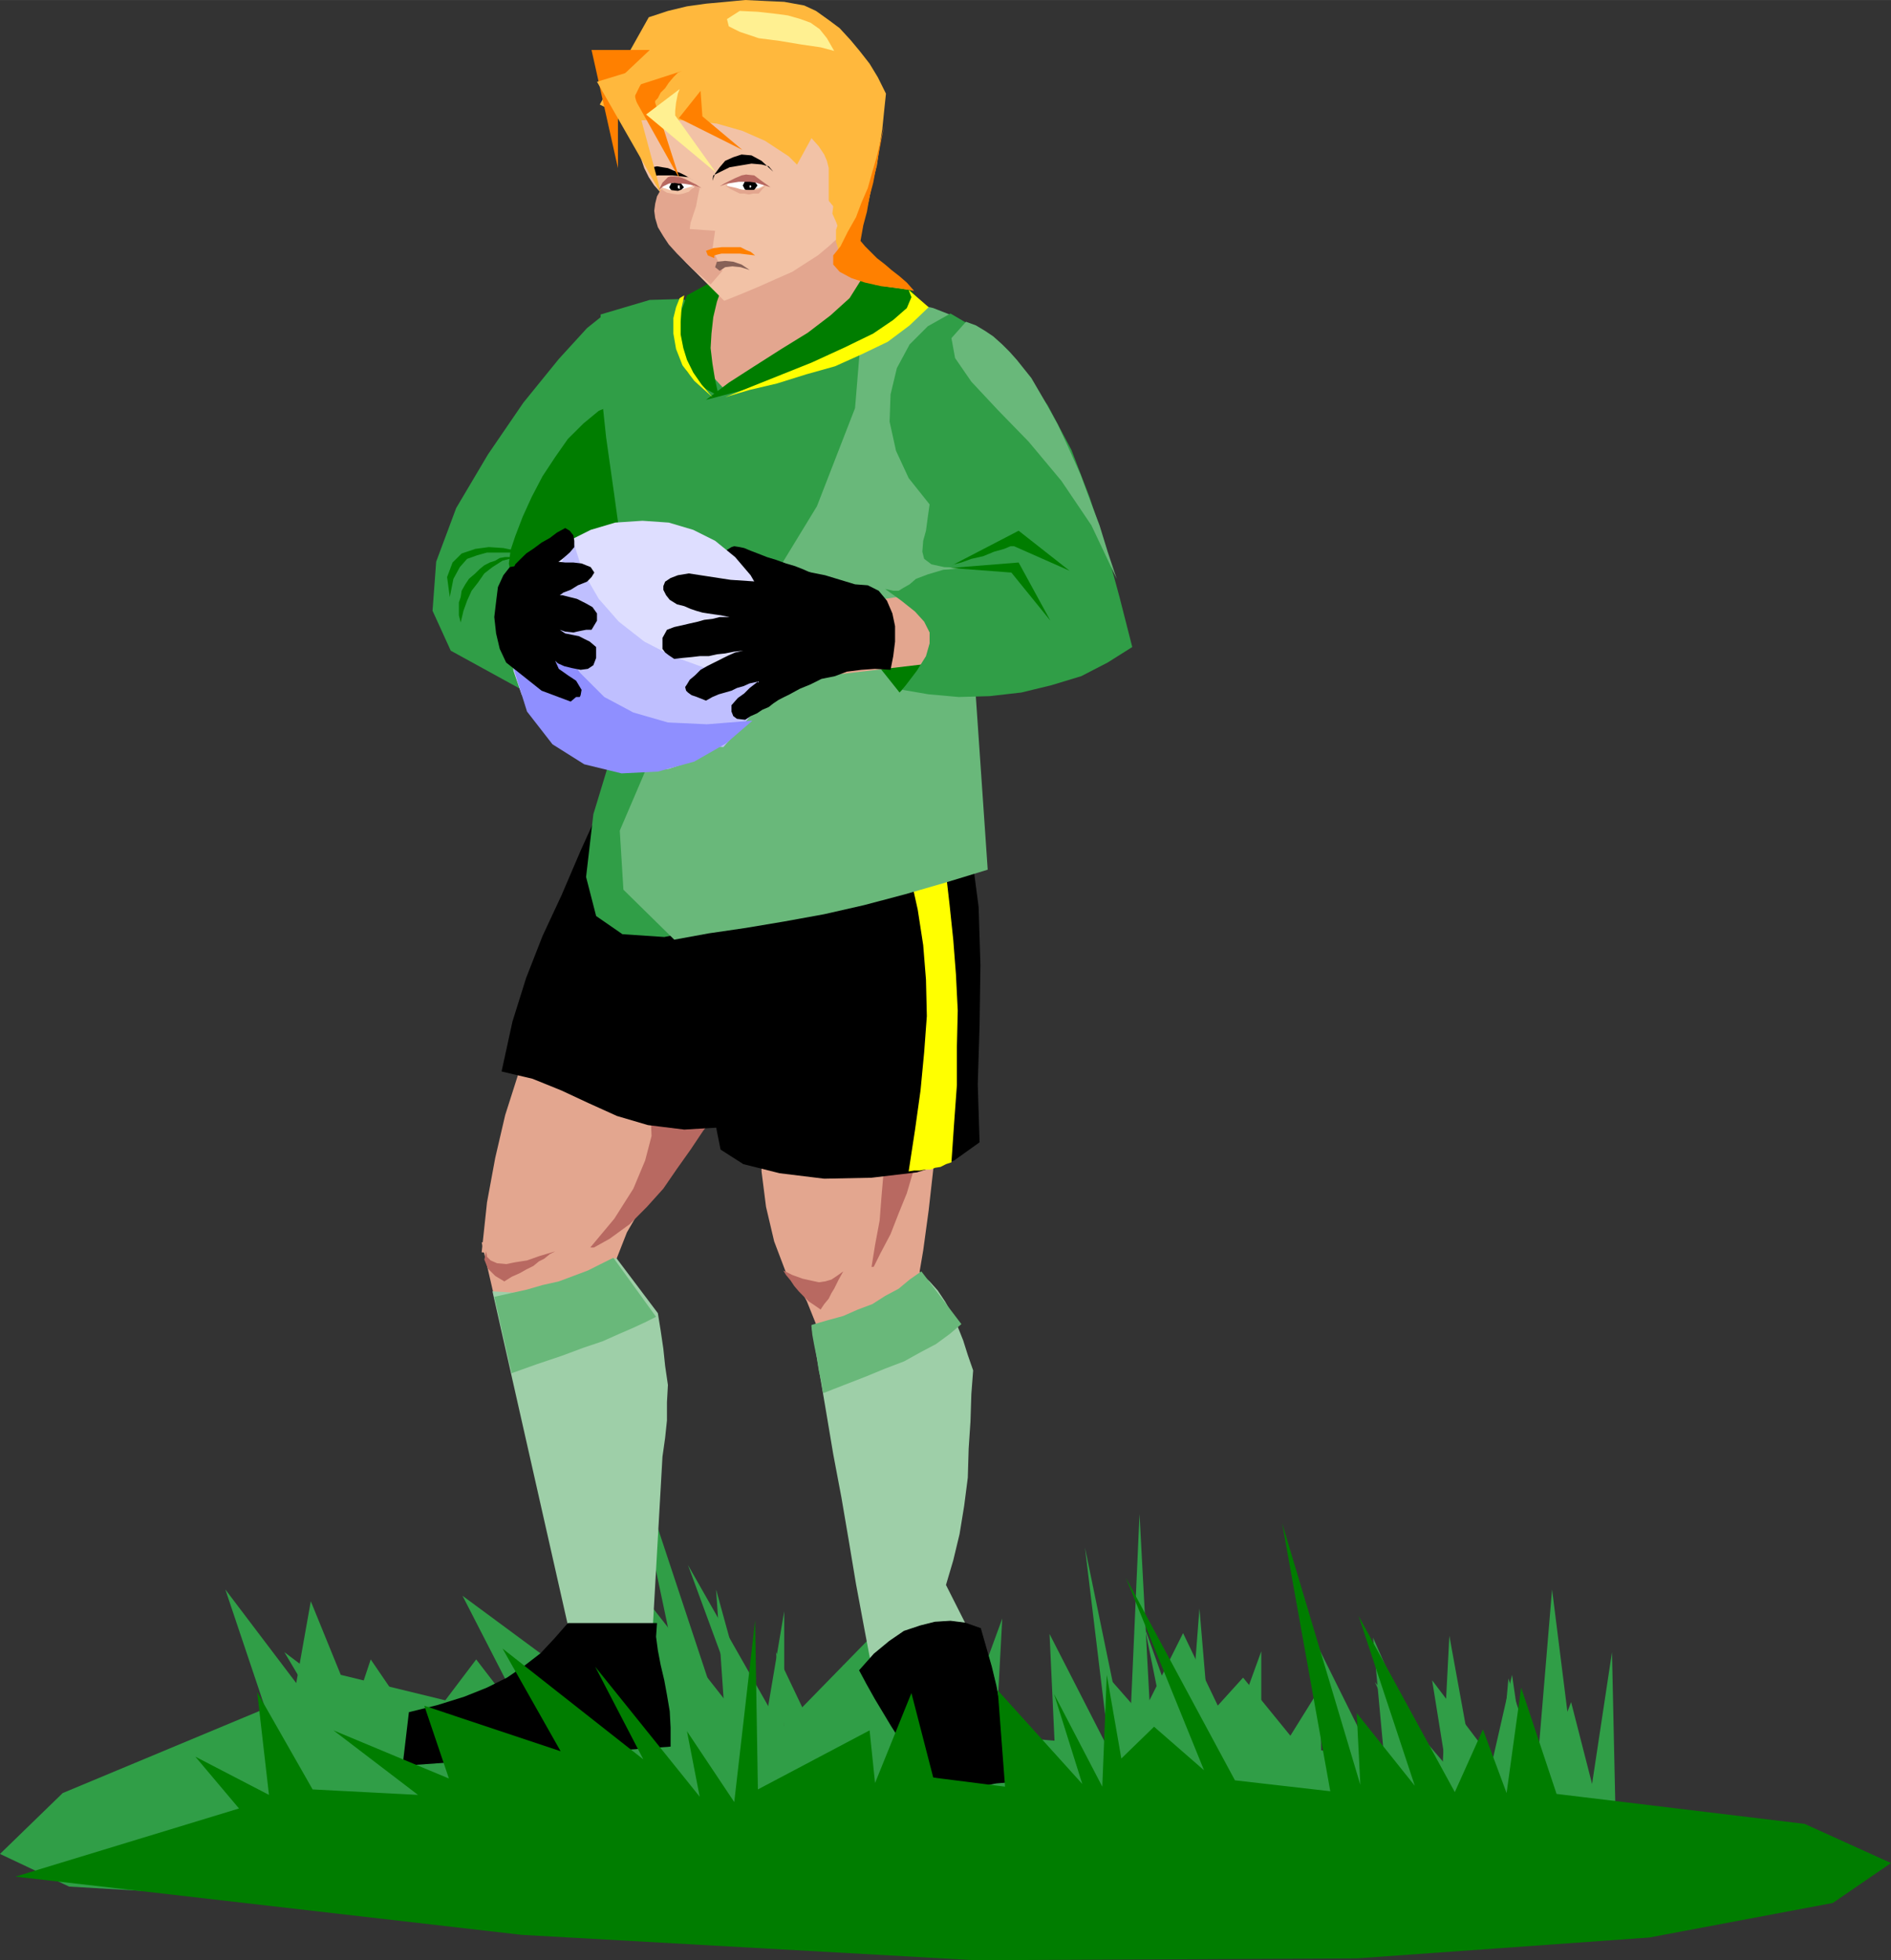 <?xml version="1.0" encoding="UTF-8"?>
<!DOCTYPE svg PUBLIC "-//W3C//DTD SVG 1.1//EN" "http://www.w3.org/Graphics/SVG/1.1/DTD/svg11.dtd">
<!-- Creator: CorelDRAW X6 -->
<svg xmlns="http://www.w3.org/2000/svg" xml:space="preserve" width="202.495mm" height="209.89mm" version="1.1" style="shape-rendering:geometricPrecision; text-rendering:geometricPrecision; image-rendering:optimizeQuality; fill-rule:evenodd; clip-rule:evenodd"
viewBox="0 0 19756 20477"
 xmlns:xlink="http://www.w3.org/1999/xlink">
 <rect x="0" y="0" width="19756" height="20477" fill="#333333" stroke="none"/>
 <defs>
  <style type="text/css">
   <![CDATA[
    .str0 {stroke:black;stroke-width:9.483}
    .fil4 {fill:black}
    .fil5 {fill:#007D00}
    .fil0 {fill:#309E47}
    .fil7 {fill:#69B87A}
    .fil15 {fill:#876157}
    .fil10 {fill:#8F8FFF}
    .fil11 {fill:#9ECFA8}
    .fil3 {fill:#B86961}
    .fil9 {fill:#BFBFFF}
    .fil8 {fill:#DEDEFF}
    .fil1 {fill:#E3A68F}
    .fil12 {fill:#F2C2A6}
    .fil13 {fill:#FF8000}
    .fil2 {fill:#FFB83D}
    .fil14 {fill:#FFF091}
    .fil6 {fill:yellow}
    .fil16 {fill:white}
   ]]>
  </style>
 </defs>
 <g id="Layer_x0020_1">
  <g id="_208203640">
   <polygon class="fil0" points="655,18731 0,19367 722,19708 2506,19813 5041,19765 8012,19613 11136,19443 14088,19319 16557,19329 16215,16604 16015,18996 15797,17496 15474,18911 15142,17088 15057,18731 14345,17107 14487,18645 13737,17136 14174,18731 13177,18379 13177,17250 12864,18113 12360,17060 12009,17762 11905,15816 11791,18379 11335,16167 11592,18294 10965,17069 11022,18294 9778,18113 9864,15987 9427,18028 9398,16794 8193,18028 8193,16832 7946,18294 7481,16604 7585,18113 6560,15019 7196,18028 5611,14487 6427,17848 4832,16670 5573,18113 4975,17335 4652,17762 3560,17496 3247,16727 3095,17582 2354,16604 2772,17848 "/>
   <polygon class="fil0" points="1282,18493 16879,18996 16841,17259 16633,18636 16414,17781 16101,18588 15759,17534 15674,18493 14962,17553 15104,18436 14364,17572 14791,18493 13803,18284 13794,17629 13481,18132 12987,17525 12626,17924 12531,16803 12417,18284 11962,17012 12209,18237 11592,17534 11639,18237 10405,18132 10471,16908 10044,18076 10016,17364 8810,18076 8810,17392 8573,18237 8107,17259 8202,18132 7187,16348 7823,18076 6228,16044 7044,17981 5449,17307 6190,18132 5592,17686 5269,17924 4177,17781 3873,17335 3712,17819 2971,17259 3399,17981 "/>
   <polygon class="fil1" points="7490,2848 7101,4386 9047,3152 8886,1756 "/>
   <polygon class="fil2" points="8990,2478 9028,2278 9076,2098 9114,1908 9161,1728 9190,1528 9218,1348 9237,1158 9256,978 9171,807 9085,665 8981,532 8886,418 8772,294 8658,209 8525,114 8402,57 8193,19 7993,10 7785,0 7585,19 7376,38 7177,66 6978,114 6778,180 6266,1092 "/>
   <polygon class="fil1" points="6114,9408 5895,9892 5715,10357 5544,10794 5411,11231 5278,11648 5174,12095 5088,12560 5032,13082 5231,13101 5411,13148 5582,13205 5744,13272 5886,13329 6057,13386 6237,13433 6456,13462 6408,13234 6550,12873 6826,12398 7206,11876 7633,11307 8088,10756 8516,10243 8895,9816 "/>
   <polygon class="fil1" points="8221,10386 8107,10747 8031,11117 7974,11487 7956,11867 7956,12237 8003,12607 8088,12968 8221,13319 9579,13452 9645,13063 9702,12645 9750,12218 9797,11781 9835,11335 9892,10908 9968,10490 10073,10111 "/>
   <polygon class="fil3" points="6133,13072 6418,12731 6617,12417 6740,12123 6807,11867 6797,11610 6731,11392 6607,11183 6437,11003 7490,11639 7348,11810 7215,12009 7073,12209 6930,12417 6759,12607 6579,12788 6370,12940 "/>
   <polygon class="fil4" points="6759,7120 6522,7794 6294,8383 6066,8886 5867,9351 5668,9778 5497,10215 5354,10671 5240,11193 5563,11269 5867,11392 6152,11525 6446,11658 6769,11753 7149,11800 7614,11772 8193,11658 9351,8022 "/>
   <polygon class="fil3" points="9095,13300 9199,13091 9304,12892 9389,12674 9474,12465 9541,12237 9607,12009 9655,11762 9702,11525 9066,11525 9133,11686 9190,11867 9209,12066 9228,12285 9209,12503 9190,12750 9142,13006 "/>
   <polygon class="fil4" points="9398,7595 9759,7937 10006,8383 10148,8895 10224,9474 10243,10082 10234,10709 10215,11326 10234,11933 9968,12123 9579,12247 9104,12303 8611,12313 8145,12256 7766,12161 7528,12009 7490,11819 7376,11202 7300,10642 7262,10111 7253,9617 7262,9123 7300,8649 7357,8155 7443,7652 7652,7652 7861,7661 8079,7661 8316,7680 8544,7671 8810,7661 9085,7633 "/>
   <polygon class="fil0" points="6323,3275 6133,3427 5838,3750 5468,4206 5098,4747 4766,5307 4557,5867 4519,6380 4709,6797 5971,7490 6826,5326 6712,5051 6626,4813 6541,4585 6484,4367 6418,4130 6370,3873 6342,3589 "/>
   <polygon class="fil5" points="6437,4215 6256,4291 6095,4424 5933,4585 5800,4775 5668,4975 5554,5193 5459,5402 5383,5601 5335,5744 5316,5886 5335,5990 5449,6066 5668,6076 6038,6038 6569,5905 7319,5687 7281,5611 7187,5440 7063,5193 6921,4927 6759,4642 6617,4414 6503,4253 "/>
   <polygon class="fil0" points="6275,3285 6788,3133 7130,3123 7310,3209 7395,3380 7414,3570 7424,3769 7452,3940 7557,4054 7766,3949 8041,3807 8354,3645 8705,3494 9047,3351 9380,3266 9674,3237 9911,3313 9959,3902 10006,4604 10035,5354 10073,6152 10101,6930 10148,7690 10196,8383 10281,8990 9209,9237 8297,9484 7528,9674 6940,9788 6503,9759 6228,9569 6123,9161 6199,8506 6427,7756 6541,7063 6550,6408 6503,5791 6418,5174 6332,4566 6266,3940 "/>
   <polygon class="fil6" points="9512,9161 9588,9503 9645,9873 9674,10234 9683,10614 9655,10993 9617,11392 9560,11800 9493,12237 9550,12228 9607,12228 9664,12218 9721,12218 9769,12199 9826,12190 9883,12161 9940,12142 9968,11734 9997,11335 9997,10936 10006,10557 9987,10177 9959,9816 9921,9455 9883,9123 "/>
   <polygon class="fil7" points="9019,3218 8933,4263 8535,5288 7956,6237 7338,7139 6788,7946 6475,8677 6513,9294 7044,9816 7405,9750 7794,9693 8193,9626 8611,9550 9028,9455 9455,9342 9883,9218 10319,9085 9921,3285 9750,3218 9626,3190 9522,3180 9436,3190 9342,3199 9247,3218 9142,3218 "/>
   <polygon class="fil5" points="9398,7234 9019,6759 9902,6702 "/>
   <polygon class="fil1" points="5032,12978 5981,17088 6712,17041 6655,16623 6712,16158 6807,15636 6911,15104 6949,14544 6883,14012 6664,13500 6247,13035 "/>
   <polygon class="fil1" points="8250,13262 8430,13595 8582,13974 8686,14383 8781,14829 8838,15284 8905,15778 8971,16272 9038,16784 10186,17145 9883,16604 9807,16110 9854,15626 9978,15171 10073,14696 10092,14231 9940,13737 9569,13234 9389,13234 9218,13234 9057,13234 8905,13243 8743,13243 8592,13243 8421,13253 "/>
   <polygon class="fil1" points="8686,6342 9797,6171 10120,6883 8762,7044 "/>
   <polygon class="fil0" points="9930,3275 10319,3503 10661,3835 10946,4234 11193,4699 11383,5193 11554,5715 11696,6237 11829,6759 11572,6921 11297,7063 10984,7158 10671,7234 10338,7272 10016,7281 9702,7253 9427,7206 9579,7006 9674,6854 9712,6721 9712,6607 9655,6494 9560,6389 9417,6275 9247,6152 9332,6171 9389,6171 9436,6142 9503,6104 9569,6047 9693,6000 9854,5952 10101,5933 9864,5924 9731,5895 9655,5838 9636,5763 9645,5649 9674,5544 9693,5402 9712,5269 9493,4994 9361,4709 9294,4405 9304,4120 9370,3845 9503,3598 9693,3408 "/>
   <polygon class="fil4" points="8573,6057 8487,5990 8402,5952 8307,5914 8212,5886 8107,5848 8012,5819 7918,5782 7842,5753 7775,5725 7728,5715 7671,5706 7642,5715 7595,5744 7595,5829 7566,5867 7585,5924 7633,5962 7709,6019 7794,6066 7908,6142 8031,6218 8164,6323 "/>
   <polygon class="fil8" points="6712,5440 6987,5459 7243,5535 7471,5649 7680,5819 7842,6009 7974,6237 8050,6475 8088,6750 8050,7006 7974,7253 7842,7471 7680,7671 7471,7823 7243,7946 6987,8031 6712,8060 6427,8031 6171,7946 5943,7823 5744,7671 5573,7471 5449,7253 5364,7006 5345,6750 5364,6475 5449,6237 5573,6009 5744,5819 5943,5649 6171,5535 6427,5459 "/>
   <polygon class="fil9" points="5981,5630 6085,5962 6256,6256 6465,6494 6731,6702 7025,6854 7367,6978 7737,7063 8145,7130 7557,7804 6199,7709 5497,6826 5554,6674 5611,6522 5668,6370 5725,6228 5781,6076 5848,5924 5914,5772 "/>
   <polygon class="fil10" points="5630,5791 5715,6285 5857,6702 6057,7025 6313,7281 6617,7443 6978,7547 7386,7566 7861,7528 7585,7766 7253,7956 6873,8060 6494,8079 6104,7984 5772,7775 5506,7433 5354,6949 "/>
   <polygon class="fil4" points="8933,6104 8620,6009 8430,5971 8307,5981 8221,6019 8098,6057 7918,6076 7633,6057 7196,5990 7082,6009 7006,6038 6949,6076 6930,6123 6930,6161 6959,6218 6997,6266 7073,6313 7149,6332 7215,6361 7272,6380 7338,6399 7395,6408 7462,6418 7528,6427 7623,6446 7519,6446 7443,6465 7357,6475 7291,6494 7206,6513 7130,6531 7044,6550 6968,6579 6921,6664 6921,6750 6921,6778 6949,6816 6987,6845 7044,6883 7130,6873 7225,6864 7310,6854 7405,6854 7490,6835 7576,6826 7671,6807 7766,6797 7680,6816 7614,6845 7557,6873 7500,6902 7443,6930 7386,6959 7319,6997 7262,7054 7206,7101 7177,7149 7158,7177 7168,7215 7187,7234 7225,7262 7281,7281 7376,7319 7443,7281 7509,7253 7576,7234 7642,7215 7699,7187 7766,7168 7832,7139 7918,7120 7832,7187 7775,7244 7709,7291 7642,7367 7642,7433 7661,7481 7699,7509 7785,7519 7842,7481 7908,7452 7965,7414 8031,7386 8079,7348 8136,7310 8193,7281 8250,7253 8354,7196 8468,7149 8582,7092 8724,7063 8848,7016 9000,6997 9142,6987 9304,6997 9332,6854 9351,6702 9351,6541 9323,6408 9266,6275 9180,6171 9066,6114 "/>
   <polygon class="fil4" points="5421,5905 5497,5876 5573,5867 5658,5857 5744,5867 5819,5867 5905,5876 5990,5876 6076,5886 6171,5924 6209,5981 6180,6028 6133,6076 6038,6114 5962,6161 5886,6190 5848,6218 5876,6218 5952,6237 6028,6256 6123,6304 6190,6342 6237,6408 6237,6484 6180,6579 6123,6579 6076,6588 6028,6598 5990,6607 5905,6598 5848,6579 5905,6617 6000,6636 6047,6645 6104,6674 6161,6702 6228,6759 6228,6873 6199,6949 6142,6987 6066,6997 5971,6978 5895,6959 5829,6930 5800,6902 5838,6987 5933,7054 6019,7111 6076,7206 6066,7262 6057,7281 6019,7281 5962,7329 5658,7215 5288,6921 5221,6778 5183,6617 5164,6446 5183,6285 5202,6133 5259,6009 5326,5924 "/>
   <polygon class="fil4" points="5354,5971 5383,5895 5440,5838 5497,5782 5582,5725 5658,5668 5744,5620 5819,5563 5905,5516 5952,5544 5990,5592 6000,5649 6000,5715 5952,5772 5876,5838 5800,5895 5734,5962 5715,5962 5668,5962 5611,5962 5544,5962 5468,5962 5411,5962 5364,5962 "/>
   <polygon class="fil11" points="8478,13851 8649,13794 8819,13747 8981,13690 9133,13633 9266,13557 9398,13481 9512,13395 9626,13310 9712,13386 9797,13481 9873,13595 9949,13728 10006,13860 10063,14003 10111,14155 10167,14316 10148,14563 10139,14848 10120,15133 10111,15436 10073,15731 10025,16025 9959,16300 9883,16557 10281,17345 10130,17354 9978,17373 9835,17382 9693,17401 9541,17411 9398,17430 9256,17439 9114,17458 9028,17003 8943,16547 8867,16091 8791,15645 8705,15190 8630,14743 8554,14297 "/>
   <polygon class="fil11" points="6437,13139 6294,13234 6152,13319 5990,13395 5838,13452 5668,13481 5497,13509 5316,13500 5145,13490 5943,17022 6816,17069 6921,15218 6949,15019 6968,14838 6968,14648 6978,14468 6949,14269 6930,14088 6902,13898 6873,13718 "/>
   <polygon class="fil3" points="5079,13072 5088,13129 5126,13167 5193,13196 5288,13205 5383,13186 5506,13167 5639,13120 5800,13072 5744,13101 5687,13148 5630,13177 5573,13224 5497,13262 5430,13300 5345,13338 5269,13386 5174,13329 5098,13253 5060,13158 "/>
   <polygon class="fil3" points="8183,13272 8278,13319 8383,13357 8468,13376 8554,13395 8620,13386 8686,13367 8743,13329 8810,13281 8762,13367 8715,13462 8686,13509 8658,13566 8611,13623 8573,13680 8506,13633 8449,13595 8392,13538 8345,13490 8297,13433 8259,13376 8212,13319 "/>
   <polygon class="fil7" points="8478,13841 8639,13794 8810,13747 8962,13680 9114,13623 9247,13538 9389,13462 9503,13367 9626,13281 10044,13832 9921,13936 9778,14041 9617,14126 9446,14221 9247,14297 9038,14383 8819,14468 8601,14553 8592,14515 8582,14440 8554,14316 8535,14193 8506,14050 8487,13946 8478,13860 "/>
   <polygon class="fil7" points="5164,13547 5335,13509 5506,13471 5668,13424 5838,13386 5990,13329 6142,13272 6275,13205 6408,13139 6854,13756 6740,13813 6617,13870 6465,13936 6294,14012 6095,14079 5867,14164 5611,14250 5345,14345 "/>
   <polygon class="fil5" points="9930,5914 10642,5544 11174,5962 10595,5706 10557,5706 10490,5734 10386,5763 10272,5810 10148,5838 10044,5876 9968,5895 "/>
   <polygon class="fil5" points="9930,5933 10642,5876 10974,6484 10566,5981 "/>
   <polygon class="fil5" points="5497,5791 5392,5753 5259,5725 5107,5715 4965,5734 4823,5782 4728,5876 4671,6028 4699,6237 4737,6047 4804,5924 4880,5838 4984,5801 5088,5772 5212,5772 5345,5772 "/>
   <polygon class="fil5" points="5392,5819 5335,5819 5278,5819 5221,5829 5174,5857 5117,5876 5060,5905 5013,5943 4965,5990 4899,6047 4861,6104 4823,6171 4813,6237 4794,6294 4794,6370 4794,6427 4813,6503 4842,6380 4880,6275 4927,6171 4994,6085 5060,5990 5145,5924 5250,5857 "/>
   <polygon class="fil7" points="10092,3361 9940,3532 9978,3740 10148,3987 10424,4282 10747,4614 11088,5022 11402,5487 11667,6047 11572,5763 11487,5487 11383,5212 11288,4956 11164,4680 11050,4433 10908,4177 10775,3949 10699,3854 10623,3759 10547,3674 10471,3598 10376,3513 10291,3456 10196,3399 "/>
   <polygon class="fil5" points="7509,4139 7471,3968 7443,3797 7424,3636 7433,3484 7452,3313 7490,3152 7547,2990 7642,2829 7177,3085 7101,3294 7073,3475 7082,3627 7120,3769 7177,3883 7272,3978 7376,4063 "/>
   <polygon class="fil12" points="6607,1263 6617,1367 6636,1471 6664,1566 6702,1671 6731,1756 6778,1851 6835,1937 6911,2022 6845,2155 6864,2297 6930,2449 7044,2601 7168,2744 7310,2886 7443,3019 7566,3142 7756,3066 7937,2990 8107,2914 8278,2839 8411,2753 8544,2668 8658,2573 8762,2478 8762,2392 8734,2316 8696,2231 8705,2155 8468,1861 8240,1633 7993,1471 7756,1367 7490,1291 7215,1263 6921,1244 "/>
   <polygon class="fil13" points="6788,522 6180,522 6456,1756 6456,835 "/>
   <polygon class="fil13" points="7319,949 7092,1234 7756,1566 7338,1215 "/>
   <polygon class="fil4" points="6835,1861 6816,1747 6864,1737 6921,1747 6978,1756 7044,1785 7101,1804 7158,1832 7206,1861 7262,1889 7187,1851 7111,1842 7025,1832 6949,1832 6873,1832 6835,1842 6807,1842 "/>
   <polygon class="fil13" points="7130,740 6569,921 7101,1870 6845,1073 6845,1054 6873,1025 6902,968 6949,921 6987,864 7035,807 7082,759 "/>
   <polygon class="fil2" points="6826,674 6237,854 6911,2032 6636,1016 6636,997 6655,959 6683,902 6712,854 6740,788 6778,731 6797,684 "/>
   <polygon class="fil14" points="7101,930 6750,1196 7481,1804 7054,1206 7054,1158 7063,1073 7082,978 "/>
   <polygon class="fil5" points="9028,2763 8990,2933 8876,3114 8677,3294 8440,3475 8164,3645 7880,3826 7614,3997 7376,4177 7737,4082 8088,3997 8411,3892 8724,3788 9000,3664 9256,3532 9474,3380 9655,3218 9588,3114 9522,3038 9446,2962 9370,2905 9285,2848 9199,2810 9114,2772 "/>
   <polygon class="fil1" points="6902,1984 7101,1842 7310,1965 7291,2051 7272,2155 7253,2212 7234,2269 7215,2326 7206,2392 7471,2411 7443,2601 7547,2829 7424,2971 7329,2886 7234,2810 7149,2725 7073,2649 6987,2554 6930,2468 6873,2373 6845,2278 6835,2202 6845,2127 6864,2051 "/>
   <polygon class="fil4" points="7443,1889 7471,1813 7519,1747 7576,1680 7661,1642 7747,1614 7851,1623 7956,1680 8079,1794 8031,1737 7956,1718 7851,1709 7737,1728 7623,1747 7528,1794 7452,1832 "/>
   <polygon class="fil13" points="7376,2620 7452,2592 7538,2582 7614,2582 7680,2582 7737,2582 7794,2611 7842,2630 7889,2668 7804,2658 7728,2649 7652,2649 7595,2649 7538,2649 7500,2658 7462,2668 7462,2696 7395,2668 "/>
   <polygon class="fil15" points="7519,2829 7471,2791 7490,2734 7576,2725 7661,2734 7747,2763 7832,2820 7737,2791 7652,2782 7576,2791 "/>
   <polygon class="fil16" points="7082,1908 7139,1908 7196,1918 7234,1937 7253,1956 7234,1965 7196,1984 7139,1994 7082,2003 7006,1994 6959,1984 6921,1965 6911,1956 6921,1937 6959,1918 7006,1908 "/>
   <polygon class="fil16" points="7794,1889 7861,1889 7927,1899 7965,1918 7984,1937 7965,1946 7927,1965 7861,1975 7794,1984 7709,1975 7652,1965 7604,1946 7595,1937 7604,1918 7652,1899 7709,1889 "/>
   <polygon class="fil4 str0" points="7842,1889 7880,1899 7908,1937 7880,1975 7842,1994 7785,1975 7766,1937 7785,1899 "/>
   <polygon class="fil4 str0" points="7063,1908 7111,1918 7139,1956 7111,1984 7063,2003 7016,1984 6997,1956 7016,1918 "/>
   <polygon class="fil3" points="7519,1946 7595,1918 7661,1908 7718,1899 7785,1899 7832,1899 7899,1908 7956,1927 8050,1956 7956,1889 7880,1832 7794,1823 7747,1832 7680,1861 7623,1889 7566,1918 "/>
   <polygon class="fil12" points="6911,1956 6997,1984 7082,1994 7168,1965 7262,1937 7234,1965 7196,2003 7139,2022 7082,2032 7016,2022 6968,2013 6921,1984 "/>
   <polygon class="fil3" points="7329,1965 7253,1937 7196,1927 7139,1918 7092,1918 7035,1908 6987,1918 6930,1946 6883,1984 6921,1908 6959,1870 6978,1851 7006,1842 7044,1842 7101,1851 7158,1870 7215,1899 7272,1927 "/>
   <polygon class="fil1" points="7576,1937 7614,1946 7661,1956 7699,1965 7756,1984 7832,1984 7918,1984 8003,1937 7965,1975 7927,2022 7870,2022 7823,2032 7775,2022 7728,2022 7633,1975 "/>
   <polygon class="fil16" points="7101,1937 7101,1956 7101,1965 7101,1975 7082,1965 7082,1956 7082,1937 "/>
   <polygon class="fil16" points="7842,1937 7851,1946 7842,1956 7842,1965 7832,1956 7832,1946 7832,1937 "/>
   <polygon class="fil12" points="8307,1756 8478,1443 8554,1528 8611,1614 8639,1680 8658,1756 8658,1832 8658,1918 8658,2003 8658,2127 "/>
   <polygon class="fil6" points="9493,3028 9522,3104 9474,3218 9332,3342 9123,3484 8829,3627 8478,3788 8050,3959 7576,4149 7832,4073 8117,4006 8421,3911 8724,3826 9000,3702 9275,3570 9503,3399 9702,3209 "/>
   <polygon class="fil6" points="7149,3085 7120,3218 7111,3361 7111,3494 7139,3636 7177,3759 7243,3892 7329,4016 7443,4149 7253,3978 7130,3816 7063,3645 7035,3484 7035,3323 7063,3209 7101,3114 "/>
   <polygon class="fil4 str0" points="8981,17449 9057,17591 9142,17743 9228,17886 9313,18028 9398,18161 9484,18294 9569,18417 9655,18541 9769,18569 9883,18607 9997,18626 10111,18645 10205,18645 10310,18645 10405,18626 10509,18617 10500,18408 10490,18208 10462,18009 10443,17810 10405,17610 10357,17411 10300,17212 10243,17012 10082,16955 9930,16936 9769,16946 9617,16984 9446,17041 9294,17145 9133,17278 "/>
   <polygon class="fil4" points="5933,16955 5791,17117 5649,17269 5478,17401 5297,17525 5088,17629 4851,17724 4576,17810 4272,17886 4206,18446 7006,18246 7006,18047 6997,17876 6968,17705 6940,17553 6902,17392 6873,17240 6854,17098 6864,16955 "/>
   <polygon class="fil5" points="161,19604 5449,20212 10186,20477 14174,20458 17231,20240 19148,19879 19756,19462 18854,19053 16262,18740 15892,17629 15740,18731 15493,18066 15199,18721 14193,16879 14781,18655 14174,17895 14212,18645 13395,15911 13898,18712 12902,18598 11762,16481 12579,18493 12057,18038 11715,18370 11563,17496 11516,18664 11012,17696 11307,18636 10424,17658 10500,18664 9750,18569 9522,17686 9142,18626 9085,18076 7918,18693 7889,16927 7671,18825 7177,18085 7310,18769 6218,17411 6721,18379 5250,17221 5857,18294 4433,17819 4690,18579 3484,18076 4367,18750 3266,18693 2687,17677 2810,18750 2041,18351 2497,18892 "/>
   <polygon class="fil14" points="7728,114 7918,123 8088,142 8231,161 8364,199 8468,237 8563,304 8639,399 8715,532 8573,494 8373,465 8145,427 7927,399 7728,332 7614,275 7595,199 "/>
   <polygon class="fil2" points="8857,2032 8734,2402 8734,2525 8772,2649 8819,2744 8905,2839 9000,2905 9133,2971 9304,3000 9503,3028 9436,2943 9351,2867 9256,2801 9161,2734 9057,2658 8981,2582 8924,2487 8905,2402 "/>
   <polygon class="fil13" points="9237,1310 9199,1471 9161,1633 9114,1794 9066,1965 9000,2117 8943,2269 8857,2421 8781,2573 8705,2668 8705,2763 8772,2839 8895,2905 9038,2952 9209,2990 9380,3009 9550,3038 9474,2952 9398,2886 9313,2820 9247,2763 9161,2696 9104,2639 9038,2573 8990,2516 9019,2354 9057,2212 9085,2051 9123,1908 9152,1756 9180,1604 9209,1452 "/>
  </g>
 </g>
</svg>
